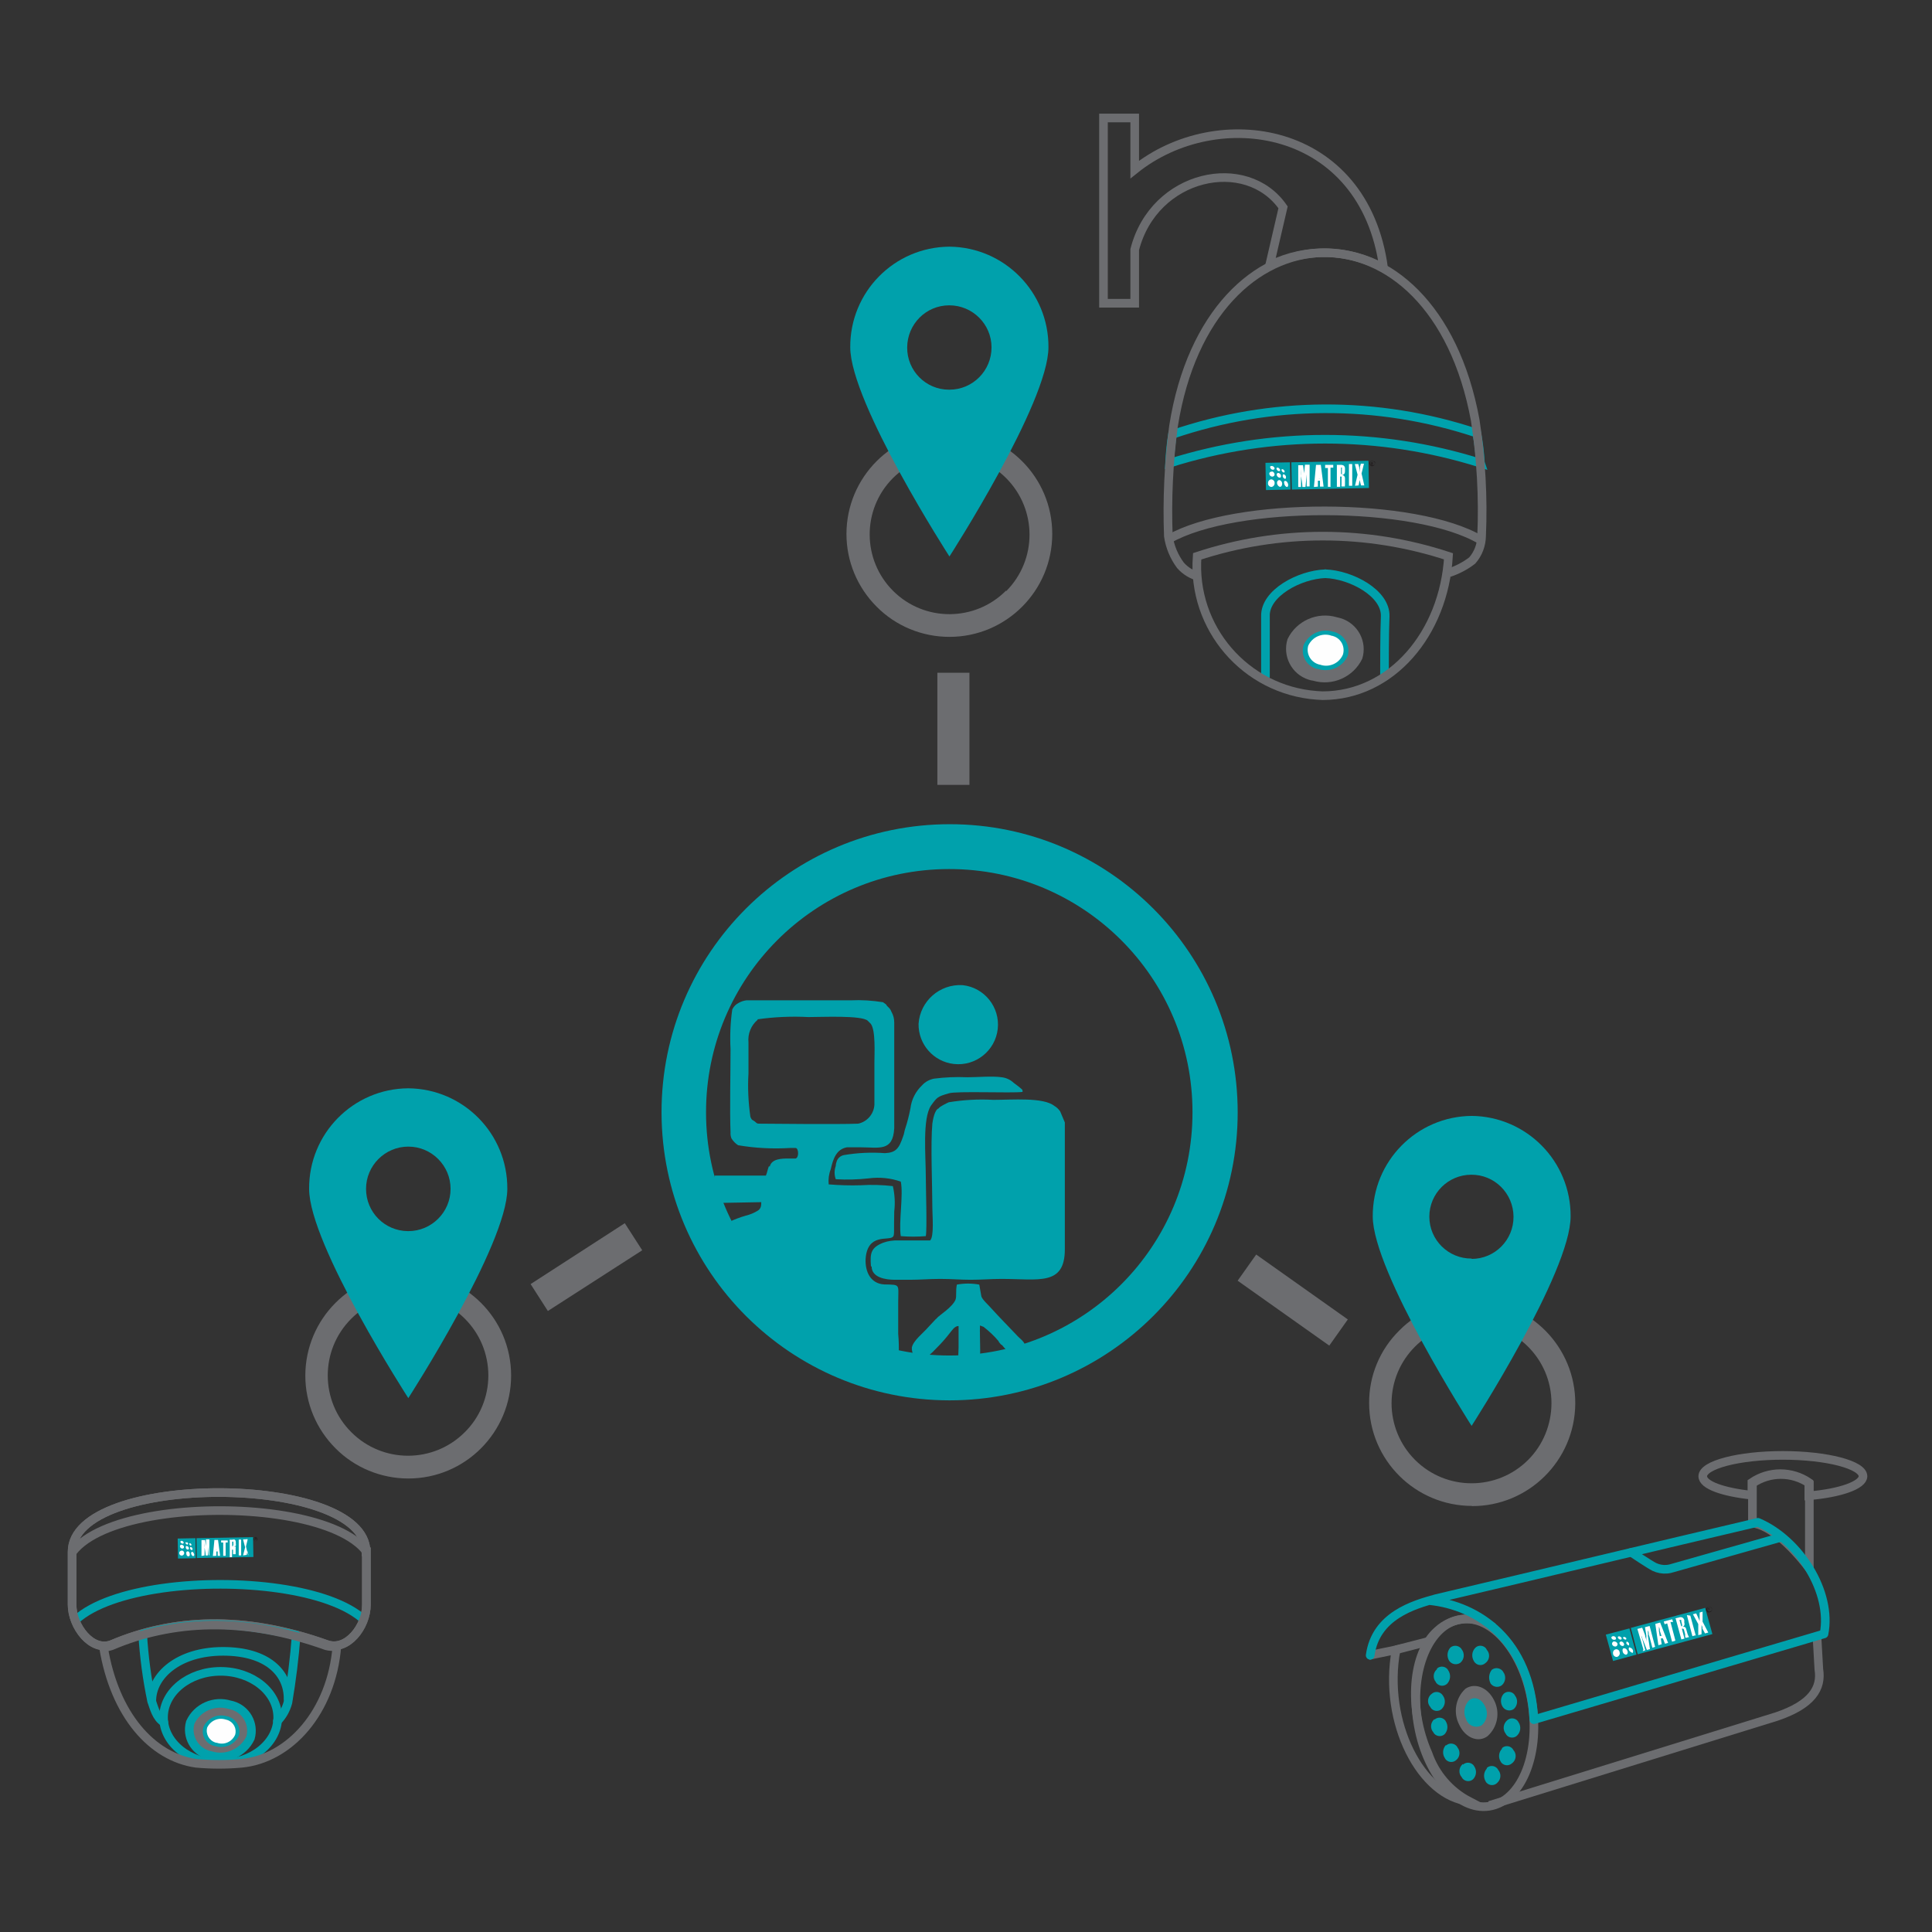 <?xml version="1.0" encoding="UTF-8"?>
<!-- Generator: Adobe Illustrator 25.2.1, SVG Export Plug-In . SVG Version: 6.00 Build 0)  -->
<svg xmlns="http://www.w3.org/2000/svg" xmlns:xlink="http://www.w3.org/1999/xlink" version="1.1" id="Layer_1" x="0px" y="0px" viewBox="0 0 112 112" style="enable-background:new 0 0 112 112;" xml:space="preserve">
<rect x="0" y="0" width="112" height="112" fill="#333333" stroke="none"/>
<style type="text/css">
	.st0{fill-rule:evenodd;clip-rule:evenodd;fill:#00A1AC;}
	.st1{fill:#6C6D70;}
	.st2{fill:none;stroke:#6C6D70;stroke-width:0.5;stroke-miterlimit:10;}
	.st3{fill:#00A1AC;}
	.st4{fill:none;stroke:#00A1AC;stroke-width:0.5;stroke-linecap:round;stroke-linejoin:round;}
	.st5{fill-rule:evenodd;clip-rule:evenodd;fill:#00A0AB;}
	.st6{fill-rule:evenodd;clip-rule:evenodd;fill:#FFFFFF;}
	.st7{fill-rule:evenodd;clip-rule:evenodd;fill:#231F20;}
	.st8{fill-rule:evenodd;clip-rule:evenodd;fill:#6C6D70;stroke:#00A1AC;stroke-width:0.5;stroke-miterlimit:10;}
	.st9{fill-rule:evenodd;clip-rule:evenodd;fill:#FEFEFE;}
	.st10{clip-path:url(#SVGID_2_);}
	.st11{fill:none;stroke:#00A1AC;stroke-width:0.5;stroke-miterlimit:10;}
	.st12{fill-rule:evenodd;clip-rule:evenodd;fill:#6C6D70;}
</style>
<path class="st0" d="M44.58,67.59c-0.08,0.19-0.11,0.41-0.18,0.56h-2.98v1.59l2.71-0.05c0,0.18,0,0.35-0.18,0.48  c-0.22,0.14-0.46,0.24-0.71,0.3c-0.34,0.1-0.67,0.22-1,0.38c-0.1,0.69-0.1,1.39,0,2.09c0,0,2.85,4.19,9.75,6.69  c0.12-0.76,0.15-1.53,0.08-2.3v-1.85c0-1.05,0.16-1-0.81-1.02c-0.82-0.05-1.11-0.77-1.08-1.47c0.1-1.53,1.34-1.04,1.58-1.29  c0.11-0.08,0.05-0.38,0.08-1.47c0.06-0.49,0.03-0.99-0.08-1.47c-0.61-0.07-1.23-0.09-1.85-0.05c-0.62,0.02-1.25,0-1.87-0.05  c-0.03-0.3,0.01-0.6,0.12-0.88c0.13-0.57,0.31-1.16,0.94-1.27c0.24,0,0.48,0,0.77,0c1.1,0,1.89,0.27,1.97-1.1c0-0.48,0-1.05,0-1.53  v-4.6c0-0.22-0.05-0.43-0.16-0.62c-0.1-0.27-0.24-0.27-0.31-0.43l-0.18-0.13c-0.62-0.1-1.25-0.14-1.87-0.11h-2.22h-3.83  c-0.16,0.02-0.31,0.07-0.45,0.15c-0.16,0.08-0.29,0.21-0.37,0.38c-0.11,0.76-0.14,1.53-0.1,2.3c0,1.31-0.05,3.59,0,4.82  c-0.01,0.12,0.01,0.24,0.05,0.35c0.1,0.16,0.23,0.3,0.39,0.4c0.99,0.17,2,0.22,3.01,0.16h0.32c0.18,0,0.21,0.56,0,0.61h-0.4  c-0.37,0-1,0-1.1,0.48L44.58,67.59z M55.81,57.11c1.26,0.14,2.17,1.28,2.03,2.54c-0.14,1.26-1.28,2.17-2.54,2.03  c-1.18-0.13-2.07-1.14-2.05-2.33C53.34,58.03,54.48,57.03,55.81,57.11z M54.47,76.28c-0.11,0.05-0.13,0.13-0.24,0.21l-0.42,0.45  c-0.27,0.32-0.87,0.77-0.95,1.18c-0.01,0.18,0.04,0.36,0.16,0.51c0.44,0.48,1.03-0.24,1.32-0.53c0.24-0.24,0.47-0.5,0.68-0.77  c0.16-0.19,0.31-0.46,0.55-0.46v1.23c0,0.43-0.13,1.29,0.31,1.53c0.1,0.05,0.21,0.08,0.32,0.08c0.21,0.02,0.4-0.08,0.5-0.27  c0.21-0.45,0.08-1.9,0.11-2.6l0.21,0.08c0.32,0.25,0.61,0.52,0.87,0.83c0,0.05,0.08,0.11,0.11,0.16s0.08,0.05,0.1,0.08  c0.18,0.22,0.38,0.42,0.58,0.61c0.16,0.08,0.77,0.11,0.77-0.45c0-0.38-0.31-0.51-0.53-0.77c-0.48-0.51-0.97-1-1.45-1.53  c-0.13-0.16-0.53-0.51-0.58-0.7l-0.12-0.68c-0.43-0.08-0.87-0.08-1.3,0c-0.08,0.4,0,0.67-0.08,0.88c-0.18,0.43-0.95,0.91-0.97,0.97  L54.47,76.28z M48.53,67.29c-0.05,0.09-0.08,0.19-0.08,0.3c-0.09,0.25-0.09,0.52,0,0.77c0.64,0.04,1.29,0.02,1.92-0.05  c0.62-0.08,1.26-0.02,1.85,0.19c0.16,0.77-0.13,2.38,0,3.16c0.48,0.04,0.97,0.04,1.45,0c0.08-0.4,0-2.84,0-3.46  c0-1.15-0.21-3.37,0.31-4.12c0.35-0.48,0.37-0.51,1.03-0.7c0.4-0.14,3.64,0,4.27-0.08c0-0.16,0-0.11-0.24-0.32l-0.28-0.21  c-0.19-0.18-0.43-0.29-0.69-0.32c-0.55-0.08-1.42,0-2,0c-0.64-0.03-1.29,0-1.92,0.08c-0.26,0.05-0.51,0.18-0.69,0.38  c-0.38,0.36-0.62,0.83-0.68,1.34c-0.08,0.41-0.18,0.81-0.31,1.2c-0.05,0.14-0.05,0.27-0.11,0.41c-0.24,0.72-0.42,0.96-1.06,0.99  c-0.79-0.06-1.59-0.02-2.37,0.11c-0.21,0.04-0.38,0.19-0.44,0.4L48.53,67.29z M50.53,73.42c0,0.64,0.81,0.77,1.34,0.77h0.87  c0.61,0,1.13-0.05,1.77-0.05c0.64,0,1.16,0.05,1.76,0.05c0.61,0,1.19-0.05,1.79-0.05c2.16,0,3.67,0.42,3.67-1.72v-7.35l-0.27-0.64  c-0.09-0.13-0.2-0.24-0.34-0.32c-0.64-0.51-2.43-0.35-3.54-0.35c-0.86-0.05-1.73,0-2.58,0.14c-0.11,0.05-0.55,0.26-0.58,0.35  c-0.24,0.08-0.34,0.67-0.37,0.88c-0.11,1.2,0,3.62,0,4.93c0,0.4,0.11,1.63-0.13,1.85h-1.85c-0.29-0.01-0.59,0.03-0.87,0.13  c-0.71,0.29-0.77,0.59-0.71,1.37L50.53,73.42z M43.92,59.09c0.98-0.14,1.97-0.18,2.95-0.13c0.77,0,3.07-0.11,3.43,0.21l0.18,0.18  c0.29,0.38,0.21,1.74,0.21,2.25v2.44c-0.03,0.54-0.42,0.99-0.94,1.1c-1.17,0.05-5.28,0-5.75,0c-0.16,0-0.16-0.08-0.29-0.16  c-0.13-0.08-0.13-0.05-0.21-0.24c-0.12-0.84-0.16-1.68-0.11-2.52c0-0.58,0-1.2,0-1.79c-0.05-0.5,0.15-0.99,0.53-1.31V59.09z"></path>
<rect x="54.34" y="39" class="st1" width="1.86" height="6.5"></rect>
<path class="st1" d="M55.04,36.92c3.3,0,5.96-2.68,5.96-5.97c0-3.3-2.68-5.96-5.97-5.96c-3.3,0-5.96,2.68-5.96,5.97  c0,1.58,0.63,3.09,1.75,4.21C51.94,36.3,53.46,36.92,55.04,36.92z M58.32,34.24c-1.8,1.81-4.73,1.82-6.54,0.02  c-1.81-1.8-1.82-4.73-0.02-6.54c1.81-1.81,4.74-1.82,6.56-0.01c1.81,1.81,1.82,4.74,0.01,6.56L58.32,34.24z"></path>
<rect x="74" y="72.05" transform="matrix(0.578 -0.816 0.816 0.578 -29.817 92.983)" class="st1" width="1.86" height="6.51"></rect>
<polygon class="st1" points="31.76,76 37.23,72.48 36.22,70.91 30.76,74.44 "></polygon>
<path class="st0" d="M55.04,81.18c9.22,0,16.71-7.47,16.71-16.69c0-9.22-7.47-16.71-16.69-16.71s-16.71,7.47-16.71,16.69  c0,0.02,0,0.04,0,0.05C38.38,73.73,45.84,81.17,55.04,81.18z M55.04,78.58c7.79,0,14.1-6.32,14.09-14.11  c0-7.79-6.32-14.1-14.11-14.09c-7.79,0-14.1,6.32-14.09,14.11c0,0.01,0,0.03,0,0.04C40.95,72.3,47.27,78.59,55.04,78.58z"></path>
<path class="st0" d="M55.04,14.3c3.19,0.03,5.76,2.64,5.74,5.83c0,3.22-5.74,12.13-5.74,12.13s-5.75-8.91-5.75-12.13  C49.27,16.93,51.84,14.32,55.04,14.3C55.04,14.3,55.04,14.3,55.04,14.3z M55.04,22.59c1.35,0,2.44-1.1,2.44-2.45  c0-1.35-1.1-2.44-2.45-2.44c-1.35,0-2.43,1.09-2.44,2.44c-0.01,1.35,1.08,2.45,2.42,2.45C55.02,22.59,55.03,22.59,55.04,22.59z"></path>
<path class="st2" d="M101.56,86.68c-1.68-0.18-2.85-0.59-2.85-1.1c0-0.66,2.08-1.21,4.64-1.21s4.65,0.55,4.65,1.21  c0,0.51-1.32,0.98-3.14,1.13v-0.77c-1-0.68-2.3-0.68-3.3,0L101.56,86.68z"></path>
<path class="st2" d="M104.89,90.92c-1.13-1.46-2.3-2.48-3.3-2.63v-2.3c1-0.68,2.3-0.68,3.3,0V90.92z"></path>
<path class="st2" d="M105.33,94.83l0.11,1.94c0.18,1.1-0.41,2.05-2.45,2.74l-16.64,5.15"></path>
<path class="st2" d="M86.56,94.33c-0.99-0.71-2.34-0.62-3.23,0.21c-1.46,1.28-1.72,4.46-0.54,7.13c0.41,1.18,1.26,2.17,2.37,2.75  c-2.75-0.26-5.01-4.54-4.23-8.78l-1.59,0.33"></path>
<path class="st3" d="M86.19,102.49c0.17-0.16,0.44-0.15,0.6,0.02c0.02,0.03,0.05,0.06,0.06,0.09c0.19,0.22,0.17,0.55-0.05,0.75  c-0.01,0.01-0.02,0.01-0.02,0.02c-0.17,0.16-0.44,0.15-0.6-0.02c-0.03-0.03-0.05-0.06-0.06-0.09c-0.14-0.23-0.11-0.53,0.07-0.73  V102.49z"></path>
<path class="st3" d="M84.81,102.3c0.17-0.16,0.44-0.15,0.6,0.02c0.02,0.03,0.05,0.06,0.06,0.09c0.15,0.23,0.12,0.53-0.07,0.73  c-0.17,0.16-0.44,0.15-0.6-0.02c-0.02-0.03-0.05-0.06-0.06-0.09c-0.19-0.21-0.18-0.54,0.03-0.74c0.01-0.01,0.02-0.02,0.04-0.03  V102.3z"></path>
<path class="st3" d="M83.83,101.19c0.17-0.16,0.44-0.15,0.6,0.02c0.03,0.03,0.05,0.06,0.06,0.09c0.18,0.22,0.15,0.55-0.07,0.73  c-0.17,0.16-0.44,0.15-0.6-0.02c-0.02-0.03-0.05-0.06-0.06-0.09c-0.16-0.24-0.13-0.56,0.07-0.77V101.19z"></path>
<path class="st3" d="M83.16,99.69c0.17-0.16,0.44-0.15,0.6,0.02c0.03,0.03,0.05,0.06,0.06,0.09c0.14,0.23,0.11,0.53-0.07,0.73  c-0.17,0.16-0.44,0.15-0.6-0.02c-0.02-0.03-0.05-0.06-0.06-0.09c-0.19-0.22-0.17-0.55,0.05-0.75c0.01-0.01,0.02-0.01,0.02-0.02  V99.69z"></path>
<path class="st3" d="M82.99,98.2c0.17-0.16,0.43-0.15,0.59,0.01c0.03,0.03,0.05,0.06,0.07,0.09c0.17,0.24,0.14,0.56-0.07,0.77  c-0.17,0.16-0.44,0.15-0.6-0.02c-0.02-0.03-0.05-0.06-0.06-0.09c-0.19-0.21-0.18-0.53,0.03-0.73C82.96,98.23,82.98,98.21,82.99,98.2  z"></path>
<path class="st3" d="M83.3,96.73c0.17-0.16,0.44-0.15,0.6,0.02c0.02,0.03,0.05,0.06,0.06,0.09c0.16,0.24,0.13,0.56-0.07,0.77  c-0.17,0.16-0.44,0.15-0.6-0.02c-0.03-0.03-0.05-0.06-0.06-0.09c-0.18-0.22-0.15-0.55,0.07-0.73V96.73z"></path>
<path class="st3" d="M84.08,95.51c0.19-0.16,0.47-0.13,0.63,0.06c0.01,0.01,0.02,0.03,0.03,0.05c0.18,0.24,0.15,0.57-0.08,0.77  c-0.21,0.15-0.5,0.1-0.65-0.11C83.86,96.03,83.89,95.72,84.08,95.51z"></path>
<path class="st3" d="M85.53,95.52c0.16-0.16,0.43-0.15,0.59,0.01c0.03,0.03,0.05,0.07,0.07,0.11c0.19,0.21,0.18,0.53-0.03,0.73  c-0.02,0.01-0.03,0.03-0.05,0.04c-0.17,0.16-0.43,0.15-0.59-0.01c-0.03-0.03-0.05-0.06-0.07-0.09  C85.29,96.05,85.32,95.73,85.53,95.52L85.53,95.52z"></path>
<path class="st3" d="M86.48,96.8c0.19-0.15,0.47-0.12,0.63,0.07c0.01,0.02,0.02,0.03,0.03,0.05c0.18,0.23,0.15,0.57-0.07,0.77  c-0.2,0.16-0.48,0.12-0.64-0.07c-0.01-0.01-0.02-0.02-0.02-0.03C86.28,97.33,86.3,97.03,86.48,96.8L86.48,96.8z"></path>
<path class="st3" d="M87.17,98.19c0.17-0.16,0.44-0.15,0.6,0.02c0.02,0.03,0.05,0.06,0.06,0.09c0.18,0.23,0.15,0.57-0.07,0.77  c-0.2,0.15-0.49,0.1-0.63-0.1c-0.01-0.01-0.02-0.03-0.03-0.04C86.96,98.69,86.99,98.39,87.17,98.19z"></path>
<path class="st3" d="M87.37,99.73c0.17-0.16,0.44-0.15,0.6,0.02c0.02,0.03,0.05,0.06,0.06,0.09c0.16,0.24,0.13,0.56-0.08,0.77  c-0.16,0.16-0.43,0.16-0.59,0c-0.03-0.03-0.05-0.06-0.07-0.1C87.1,100.27,87.14,99.93,87.37,99.73z"></path>
<path class="st3" d="M87.07,101.34c0.17-0.16,0.44-0.15,0.6,0.02c0.02,0.03,0.05,0.06,0.06,0.09c0.19,0.21,0.18,0.53-0.03,0.73  c-0.02,0.01-0.03,0.03-0.05,0.04c-0.17,0.16-0.44,0.15-0.6-0.02c-0.02-0.03-0.05-0.06-0.06-0.09c-0.14-0.23-0.11-0.53,0.08-0.73  V101.34z"></path>
<path class="st1" d="M84.95,97.9c0.56-0.38,1.3-0.07,1.66,0.66c0.37,0.7,0.21,1.57-0.38,2.09c-0.53,0.39-1.27,0.11-1.63-0.65  C84.23,99.3,84.37,98.44,84.95,97.9z M85.14,98.32c0.4-0.28,0.9-0.07,1.17,0.44c0.28,0.51,0.19,1.14-0.24,1.53  c-0.39,0.28-0.94,0.06-1.2-0.49c-0.25-0.49-0.14-1.09,0.27-1.46V98.32z"></path>
<path class="st3" d="M85.2,98.54c0.31-0.21,0.69-0.05,0.89,0.38c0.2,0.37,0.12,0.83-0.2,1.1c-0.3,0.17-0.68,0.06-0.85-0.24  c-0.02-0.03-0.03-0.06-0.04-0.1C84.8,99.3,84.88,98.83,85.2,98.54z"></path>
<ellipse transform="matrix(0.989 -0.149 0.149 0.989 -13.864 13.887)" class="st2" cx="85.52" cy="99.24" rx="3.36" ry="5.48"></ellipse>
<path class="st4" d="M82.88,92.79c2.81,0.29,5.82,2.3,6.04,6.9l16.82-4.97c0.48-2.42-1.43-5.45-3.83-6.47  c-6.22,1.46-12.43,2.96-18.65,4.42c-1.31,0.36-3.51,0.99-3.83,3.29"></path>
<line class="st2" x1="82.82" y1="95.15" x2="80.92" y2="95.64"></line>
<polygon class="st5" points="94.54,94.37 98.85,93.21 99.27,94.73 94.94,95.9 94.54,94.37 "></polygon>
<path class="st6" d="M98.45,94.8v-0.65l-0.31-0.57l0.19-0.05l0.08,0.17l0,0c0.04,0.08,0.08,0.18,0.12,0.28l0,0v-0.18  c0-0.05,0-0.09,0-0.14v-0.18l0.17-0.05v0.58l0.33,0.63l-0.19,0.05l-0.15-0.28c0-0.03,0-0.06,0-0.09l-0.05-0.12l0,0  c0,0.07,0,0.14,0,0.21l0,0v0.33l-0.18,0.05L98.45,94.8z M98.29,94.8l-0.18,0.05l-0.32-1.22l0.2,0.03l0.33,1.21L98.29,94.8z   M97.11,93.82l0.21-0.05c0.07-0.03,0.14-0.03,0.21,0c0.06,0.04,0.1,0.09,0.11,0.16v0.14c0.02,0.05,0.02,0.1,0,0.15  c-0.02,0.05-0.06,0.08-0.12,0.1l0,0c0.05-0.02,0.1-0.02,0.15,0c0.04,0.02,0.07,0.07,0.08,0.12l0.07,0.25  c0.01,0.04,0.03,0.09,0.05,0.13c0.01,0.03,0.03,0.06,0.05,0.08l-0.19,0.05c-0.01-0.02-0.03-0.04-0.04-0.06c0-0.03,0-0.07,0-0.1  v-0.05l-0.07-0.27c-0.01-0.02-0.02-0.04-0.04-0.05c-0.03-0.01-0.06-0.01-0.08,0l0,0l0.15,0.57l-0.18,0.05l-0.33-1.21L97.11,93.82z   M97.51,94.17l-0.05-0.2c0.01-0.02,0.01-0.04,0-0.06c-0.02-0.01-0.04-0.01-0.06,0h-0.04l0.1,0.36l0,0c0.01,0.01,0.03,0.01,0.05,0  c0.01-0.02,0.01-0.04,0-0.06L97.51,94.17z M97.11,95.12l-0.18,0.05l-0.28-1.06l-0.15,0.05L96.45,94l0.49-0.13l0.05,0.16h-0.15  l0.28,1.06L97.11,95.12z M96.24,94.84h0.08l-0.1-0.3c0,0,0-0.05,0-0.09c-0.01-0.05-0.03-0.1-0.05-0.15l0,0c0,0.04,0,0.09,0,0.13  c0,0.04,0,0.08,0,0.12l0.05,0.31L96.24,94.84z M96.14,95.39l-0.18-1.25l0.28-0.08l0.46,1.18l-0.18,0.05l-0.12-0.31h-0.12l0.05,0.34  l-0.18,0.05L96.14,95.39z M95.27,95.62l-0.35-1.19l0.28-0.07l0.17,0.44l0,0v0.05l0.12,0.38l0,0c-0.02-0.07-0.04-0.14-0.05-0.21  c0-0.08,0-0.15,0-0.21l-0.08-0.48l0.27-0.07l0.32,1.21l-0.16,0.05l-0.17-0.64l0,0c-0.02-0.05-0.03-0.09-0.04-0.14  c0-0.07,0-0.15-0.05-0.23l0,0c0,0.06,0,0.12,0,0.18c0.01,0.05,0.01,0.09,0,0.14l0.12,0.77l-0.18,0.05  c-0.09-0.25-0.17-0.44-0.23-0.59c-0.06-0.15-0.11-0.29-0.14-0.4l0,0c0.02,0.05,0.03,0.11,0.05,0.16c0,0.1,0.05,0.16,0.05,0.18  l0.18,0.67l-0.15,0.05L95.27,95.62z"></path>
<polygon class="st5" points="93.09,94.76 94.46,94.4 94.87,95.92 93.51,96.29 93.09,94.76 "></polygon>
<path class="st6" d="M93.53,94.85c0.07,0,0.14,0.05,0.15,0.11c0.01,0.05,0,0.1-0.11,0.1c-0.07,0-0.14-0.04-0.16-0.12  C93.41,94.89,93.46,94.85,93.53,94.85z"></path>
<path class="st6" d="M93.59,95.16c0.08,0,0.15,0.05,0.18,0.13c0.01,0.08-0.04,0.15-0.11,0.16c0,0-0.01,0-0.01,0  c-0.09,0.01-0.18-0.05-0.2-0.15c0-0.08,0.05-0.14,0.13-0.15C93.58,95.15,93.59,95.15,93.59,95.16z"></path>
<path class="st6" d="M93.68,95.61c0.1-0.01,0.2,0.06,0.21,0.17c0.04,0.11-0.03,0.23-0.14,0.27c-0.11,0.02-0.22-0.06-0.24-0.17  c0-0.01,0-0.02,0-0.03C93.49,95.74,93.56,95.63,93.68,95.61C93.67,95.61,93.67,95.61,93.68,95.61z"></path>
<path class="st6" d="M93.87,94.86c0.06,0.01,0.11,0.05,0.14,0.1c0,0.05,0,0.09-0.07,0.09c-0.07-0.01-0.12-0.05-0.15-0.11  C93.78,94.9,93.78,94.86,93.87,94.86z"></path>
<path class="st6" d="M93.98,95.16c0.07,0,0.13,0.05,0.16,0.12c0.03,0.04,0.01,0.1-0.03,0.13c-0.01,0.01-0.02,0.01-0.04,0.01  c-0.08,0-0.15-0.05-0.18-0.13c-0.02-0.04-0.01-0.09,0.04-0.11C93.94,95.16,93.96,95.15,93.98,95.16z"></path>
<path class="st6" d="M94.15,95.55c0.09,0,0.16,0.06,0.19,0.15c0.05,0.1,0,0.21-0.06,0.22c-0.06,0.02-0.18-0.05-0.21-0.17  C94.04,95.63,94.07,95.55,94.15,95.55z"></path>
<path class="st6" d="M94.15,94.89c0.05,0.01,0.1,0.04,0.13,0.08c0,0.05,0,0.08-0.05,0.08c-0.06-0.01-0.11-0.04-0.14-0.09  C94.1,94.92,94.1,94.89,94.15,94.89z"></path>
<path class="st6" d="M94.29,95.16c0.06,0.01,0.12,0.05,0.15,0.11c0,0.06,0,0.12,0,0.12c-0.07-0.01-0.13-0.06-0.16-0.12  c0-0.06,0-0.11,0.05-0.11H94.29z"></path>
<path class="st6" d="M94.47,95.51c0.08,0.01,0.15,0.06,0.18,0.13c0.05,0.08,0,0.17,0,0.18s-0.16-0.05-0.21-0.15  c-0.05-0.09,0-0.16,0-0.17H94.47z"></path>
<path class="st7" d="M99.05,93.16c0.09-0.02,0.17,0.03,0.2,0.11c0,0,0,0,0,0c0.02,0.08-0.03,0.17-0.12,0.19  c-0.08,0.04-0.18,0-0.21-0.08c-0.04-0.08,0-0.18,0.08-0.21C99.02,93.17,99.04,93.16,99.05,93.16z M99.16,93.16  c-0.03-0.02-0.07-0.02-0.1,0c-0.04,0.01-0.07,0.03-0.08,0.06c-0.01,0.03-0.01,0.07,0,0.11c0.01,0.04,0.03,0.07,0.06,0.08  c0.03,0.02,0.07,0.02,0.11,0c0.04-0.01,0.07-0.03,0.08-0.06c0.04-0.06,0.03-0.13-0.03-0.17c-0.01-0.01-0.02-0.01-0.02-0.01  L99.16,93.16z M99.06,93.37l-0.04-0.15h0.06l0,0l0,0l0,0l0,0l0,0l0,0l0,0l0,0l0,0l0,0l0,0l0,0v0.06L99.06,93.37z M99.06,93.27  L99.06,93.27L99.06,93.27L99.06,93.27L99.06,93.27L99.06,93.27h-0.05l0,0H99.06z"></path>
<path class="st4" d="M94.57,89.99c0,0,1.04,0.7,1.34,0.85c0.22,0.1,0.46,0.15,0.71,0.13c0.13-0.01,0.26-0.04,0.38-0.08l6.21-1.76"></path>
<path class="st8" d="M13.33,98.83c-0.91-0.28-1.9,0.15-2.3,1.02c-0.23,0.81,0.24,1.66,1.06,1.89c0.04,0.01,0.09,0.02,0.13,0.03  c0.91,0.28,1.89-0.16,2.3-1.02c0.23-0.81-0.24-1.66-1.06-1.89C13.42,98.85,13.38,98.84,13.33,98.83z"></path>
<path class="st0" d="M13.13,99.49c-0.53-0.15-1.09,0.1-1.33,0.61c-0.15,0.45,0.09,0.94,0.54,1.09c0.05,0.02,0.11,0.03,0.16,0.04  c0.54,0.16,1.11-0.1,1.35-0.61c0.13-0.48-0.15-0.97-0.62-1.11C13.2,99.5,13.17,99.49,13.13,99.49z"></path>
<path class="st9" d="M13.07,99.68c-0.42-0.13-0.87,0.07-1.06,0.47c-0.1,0.38,0.12,0.76,0.49,0.87c0.02,0.01,0.04,0.01,0.07,0.01  c0.42,0.15,0.88-0.05,1.06-0.46c0.11-0.36-0.09-0.74-0.45-0.86C13.15,99.7,13.11,99.69,13.07,99.68L13.07,99.68z"></path>
<path class="st2" d="M21.24,89.96v3.07c0,1.27-1.12,2.72-2.3,2.3c-4.82-1.72-8.96-1.49-12.46,0c-1.17,0.46-2.3-1.06-2.3-2.3v-3.07  c0-4.6,17.04-4.56,17.04,0H21.24z"></path>
<g>
	<defs>
		<path id="SVGID_1_" d="M21.24,89.96v3.07c0,1.27-1.12,2.72-2.3,2.3c-4.82-1.72-8.96-1.49-12.46,0c-1.17,0.46-2.3-1.06-2.3-2.3    v-3.07c0-4.6,17.04-4.56,17.04,0H21.24z"></path>
	</defs>
	<clipPath id="SVGID_2_">
		<use xlink:href="#SVGID_1_" style="overflow:visible;"></use>
	</clipPath>
	<g class="st10">
		<path class="st2" d="M21.64,91.17v4.26c-0.01,1.33-1.08,2.4-2.41,2.41H6.19c-1.33-0.01-2.4-1.08-2.41-2.41v-4.26    C3.79,86.33,21.86,86.41,21.64,91.17L21.64,91.17z"></path>
		<path class="st11" d="M21.84,95.52v4.38c-0.01,1.35-1.11,2.44-2.46,2.43H6.06c-1.35,0-2.45-1.08-2.46-2.43v-4.38    C3.59,90.59,22.07,90.65,21.84,95.52z"></path>
	</g>
</g>
<path class="st2" d="M21.24,89.96v3.07c0,1.27-1.12,2.72-2.3,2.3c-4.82-1.72-8.96-1.49-12.46,0c-1.17,0.46-2.3-1.06-2.3-2.3v-3.07  c0-4.6,17.04-4.56,17.04,0H21.24z"></path>
<polygon class="st5" points="11.39,89.17 14.67,89.11 14.69,90.26 11.41,90.32 11.39,89.17 "></polygon>
<path class="st6" d="M14.09,90.17l0.12-0.47l-0.12-0.46h0.15v0.13l0,0c0,0.07,0,0.15,0,0.22l0,0c0-0.04,0-0.09,0-0.13  c0,0,0-0.08,0-0.11v-0.12h0.12l-0.1,0.42l0.12,0.5h0.02l-0.05-0.23c0,0,0-0.05,0-0.07c0-0.02,0-0.06,0-0.09l0,0c0,0.05,0,0.1,0,0.15  l0,0l-0.05,0.23L14.09,90.17z M13.98,90.17h-0.14v-0.92h0.14V90.17z M13.31,89.26h0.16c0.05-0.02,0.1-0.02,0.15,0  c0.03,0.03,0.05,0.08,0.05,0.12v0.11c0.01,0.04,0.01,0.08,0,0.12c-0.03,0.03-0.07,0.04-0.11,0.05l0,0c0.05,0,0.08,0,0.1,0  c0.01,0.03,0.01,0.06,0,0.09v0.19c0,0.03,0,0.07,0,0.1c0,0.02,0,0.04,0,0.06h-0.15c0-0.02,0-0.04,0-0.05v-0.21l0,0  c-0.02-0.01-0.04-0.01-0.06,0l0,0v0.43h-0.13v-0.92L13.31,89.26z M13.53,89.57v-0.15c0-0.02,0-0.03,0-0.05h-0.07v0.27l0,0h0.04  c0.01-0.01,0.01-0.03,0-0.05L13.53,89.57z M13.08,90.19h-0.14v-0.77h-0.12V89.3h0.38v0.12h-0.12V90.19L13.08,90.19z M12.51,89.83  h0.06V89.6c0-0.02,0-0.05,0-0.07c0,0,0-0.06,0-0.12l0,0c0,0.03,0,0.07,0,0.1v0.09v0.22H12.51z M12.34,90.2l0.09-0.93h0.21l0.12,0.92  h-0.14v-0.25h-0.08v0.25L12.34,90.2z M11.68,90.2v-0.92h0.21l0.05,0.35l0,0l0,0c0,0.09,0,0.19,0,0.29l0,0c0-0.05,0-0.12,0-0.16  c0-0.05,0-0.11,0-0.16v-0.36h0.2v0.92H12.1v-0.6c0-0.06,0-0.11,0-0.17l0,0c0,0.05,0,0.09,0,0.14c0,0.03,0,0.07,0,0.1l-0.05,0.54  h-0.13c0-0.19-0.05-0.35-0.06-0.46c-0.02-0.12,0-0.22,0-0.31l0,0c0,0.04,0,0.08,0,0.12c0,0.08,0,0.13,0,0.14v0.51L11.68,90.2z"></path>
<polygon class="st5" points="10.3,89.19 11.33,89.17 11.35,90.33 10.32,90.35 10.3,89.19 "></polygon>
<path class="st6" d="M10.56,89.33c0.05,0.02,0.08,0.05,0.09,0.1c0,0.05-0.05,0.07-0.1,0.05c-0.05-0.02-0.1-0.06-0.09-0.11  C10.47,89.33,10.51,89.31,10.56,89.33z"></path>
<path class="st6" d="M10.56,89.56c0.06,0.01,0.1,0.06,0.11,0.12c0,0.05-0.04,0.09-0.09,0.09c-0.01,0-0.02,0-0.03,0  c-0.07-0.01-0.12-0.07-0.12-0.14c0.01-0.05,0.05-0.09,0.1-0.08C10.55,89.55,10.56,89.55,10.56,89.56z"></path>
<path class="st6" d="M10.56,89.89c0.07,0.01,0.12,0.08,0.12,0.15c-0.01,0.08-0.07,0.14-0.15,0.14s-0.14-0.07-0.14-0.15  s0.07-0.14,0.15-0.14C10.56,89.89,10.56,89.89,10.56,89.89z"></path>
<path class="st6" d="M10.83,89.4c0.04,0.01,0.07,0.05,0.08,0.09c0,0,0,0.06-0.07,0.05c-0.05-0.02-0.08-0.06-0.09-0.11  c0,0,0-0.05,0.08,0V89.4z"></path>
<path class="st6" d="M10.85,89.63c0.05,0.02,0.09,0.06,0.1,0.11c0,0.05,0,0.1-0.08,0.09c-0.06-0.01-0.1-0.07-0.1-0.13  C10.77,89.64,10.77,89.61,10.85,89.63z"></path>
<path class="st6" d="M10.89,89.93c0.05,0,0.1,0.06,0.11,0.14c0.01,0.08,0,0.15-0.08,0.15c-0.08,0-0.12-0.08-0.12-0.16  C10.78,89.97,10.83,89.93,10.89,89.93z"></path>
<path class="st6" d="M11.02,89.46c0.04,0.02,0.07,0.05,0.08,0.09c0,0,0,0.06-0.05,0.05c-0.04-0.02-0.07-0.05-0.08-0.1  C10.97,89.51,10.97,89.46,11.02,89.46z"></path>
<path class="st6" d="M11.07,89.68c0.04,0.02,0.08,0.05,0.09,0.1c0,0.05,0,0.09-0.05,0.08c-0.05-0.02-0.09-0.06-0.1-0.12  C11.02,89.7,11.02,89.67,11.07,89.68z"></path>
<path class="st6" d="M11.14,89.96c0.05,0,0.08,0.06,0.11,0.12s0,0.13-0.05,0.13s-0.1-0.07-0.12-0.14  C11.07,90.01,11.09,89.96,11.14,89.96z"></path>
<path class="st7" d="M14.81,89.1c0.06,0,0.12,0.05,0.12,0.12c0,0.06-0.04,0.12-0.11,0.12c0,0-0.01,0-0.01,0  c-0.06,0-0.12-0.05-0.12-0.12C14.7,89.16,14.75,89.11,14.81,89.1z M14.89,89.15c-0.02-0.01-0.05-0.01-0.07,0  c-0.03-0.01-0.05-0.01-0.08,0c-0.01,0.02-0.01,0.05,0,0.08c-0.01,0.02-0.01,0.05,0,0.07c0.03,0.04,0.09,0.04,0.13,0.01  c0,0,0.01-0.01,0.01-0.01c0.01-0.02,0.01-0.05,0-0.08C14.89,89.2,14.89,89.17,14.89,89.15L14.89,89.15z M14.78,89.28v-0.12h0.09l0,0  l0,0l0,0l0,0l0,0l0,0l0,0l0,0l0,0l0,0v0.05L14.78,89.28z M14.78,89.21h0.05l0,0H14.78L14.78,89.21z"></path>
<path class="st4" d="M9.5,99.84c-0.44-0.25-0.58-0.87-0.71-1.23c-0.27-1.28-0.44-2.58-0.52-3.88c3.18-0.84,5.61-0.66,8.9,0.07  c-0.1,1.31-0.26,2.61-0.48,3.9c-0.11,0.4-0.31,0.77-0.61,1.07"></path>
<ellipse class="st4" cx="12.79" cy="99.56" rx="3.31" ry="2.67"></ellipse>
<path class="st4" d="M16.7,98.47c0-1.48-1.19-2.74-3.77-2.74s-4.13,1.4-4.13,2.88"></path>
<path class="st2" d="M19.53,95.43c-0.31,3.83-2.75,6.52-5.52,6.79c-0.88,0.08-1.76,0.08-2.64,0c-2.54-0.36-4.72-2.78-5.37-6.73  c0.16,0,0.31-0.03,0.46-0.08c3.5-1.49,7.67-1.72,12.46,0C19.12,95.46,19.33,95.47,19.53,95.43z"></path>
<path class="st11" d="M85.82,26.82c-0.03-0.57-0.1-1.14-0.21-1.71c-5.73-1.91-11.92-1.88-17.64,0.07c-0.09,0.55-0.14,1.11-0.17,1.67  c5.87-1.85,12.16-1.85,18.03,0L85.82,26.82z"></path>
<path class="st2" d="M73.61,15.34l0.77-3.32c-2.12-3.06-7.48-1.94-8.6,2.45v3.11h-1.81V6.84h1.81v2.99  c4.77-3.83,13.3-2.62,14.43,5.71c-2.03-1.12-4.48-1.19-6.57-0.17L73.61,15.34z"></path>
<path class="st2" d="M84.01,33.2c0.48-0.16,0.94-0.4,1.34-0.71c0.34-0.39,0.53-0.89,0.54-1.41c0.1-2.25-0.03-4.5-0.37-6.72  C83.1,11.18,70.11,11.54,68.03,24.7c-0.28,2.11-0.38,4.25-0.3,6.38l0,0c0.09,0.61,0.33,1.19,0.7,1.69c0.29,0.33,0.67,0.56,1.1,0.67"></path>
<path class="st2" d="M67.76,31.25c3.83-2.19,14.3-2.19,18.09,0.06"></path>
<polygon class="st5" points="74.86,26.8 79.33,26.71 79.36,28.29 74.89,28.38 74.86,26.8 "></polygon>
<path class="st6" d="M78.55,28.16l0.15-0.64l-0.16-0.62h0.2l0.05,0.18l0,0c0.02,0.1,0.04,0.2,0.05,0.3l0,0c0-0.07,0-0.12,0-0.18  s0-0.1,0-0.14l0.05-0.18h0.18l-0.14,0.57l0.16,0.69h-0.19l-0.08-0.31c0,0,0-0.06,0-0.1c0-0.04,0-0.08,0-0.12l0,0  c0.01,0.07,0.01,0.14,0,0.21l0,0l-0.06,0.32L78.55,28.16z M78.39,28.16H78.2V26.9h0.19V28.16z M77.48,26.95h0.22  c0.07-0.01,0.15,0.01,0.21,0.05c0.04,0.05,0.07,0.11,0.06,0.18v0.15c0,0.05-0.01,0.11-0.05,0.15c-0.04,0.04-0.09,0.06-0.14,0.06l0,0  c0.05,0,0.1,0.01,0.14,0.05c0.03,0.03,0.05,0.08,0.05,0.12v0.26c0,0.05,0,0.09,0,0.14c-0.01,0.03-0.01,0.06,0,0.09h-0.2  c-0.01-0.02-0.01-0.05,0-0.07c0-0.04,0-0.07,0-0.11v-0.33c0.01-0.02,0.01-0.04,0-0.06c-0.03-0.01-0.05-0.01-0.08,0l0,0v0.59H77.5  v-1.26L77.48,26.95z M77.79,27.38v-0.21c0.01-0.02,0.01-0.04,0-0.06c-0.02-0.01-0.04-0.01-0.05,0l0,0v0.37l0,0  c0.02,0.01,0.04,0.01,0.05,0c0.01-0.02,0.01-0.04,0-0.06V27.38z M77.17,28.22h-0.19v-1.09h-0.16v-0.18h0.47v0.16h-0.16v1.1  L77.17,28.22z M76.4,27.73h0.12v-0.31c0-0.03,0-0.06,0-0.09c0,0,0-0.09,0-0.16l0,0c0,0,0,0.07,0,0.14s0,0.09,0,0.12v0.31L76.4,27.73  z M76.17,28.23l0.12-1.28h0.28l0.16,1.26h-0.21v-0.34h-0.12v0.34L76.17,28.23z M75.26,28.23v-1.26h0.28l0.06,0.48l0,0l0,0v0.4l0,0  v-0.22c0-0.07,0-0.15,0-0.21l0.05-0.48h0.27v1.26h-0.17v-1.03l0,0c0,0.07,0,0.13,0,0.18s0,0.11,0,0.15l-0.07,0.73h-0.18  c0-0.25-0.06-0.47-0.08-0.63c-0.02-0.16,0-0.3,0-0.42l0,0c0,0.06,0,0.11,0,0.17c0,0.11,0,0.17,0,0.18v0.7L75.26,28.23z"></path>
<polygon class="st5" points="73.36,26.83 74.78,26.8 74.81,28.38 73.39,28.41 73.36,26.83 "></polygon>
<path class="st6" d="M73.77,27.02c0.06,0.02,0.11,0.07,0.12,0.13c0,0.06-0.05,0.09-0.13,0.08c-0.07-0.02-0.12-0.08-0.13-0.15  C73.62,27.02,73.7,27,73.77,27.02z"></path>
<path class="st6" d="M73.75,27.33c0.08,0.02,0.13,0.09,0.14,0.17c0,0.07-0.05,0.12-0.12,0.13c-0.01,0-0.02,0-0.03,0  c-0.09-0.01-0.16-0.09-0.16-0.18c0.01-0.08,0.09-0.12,0.16-0.11C73.74,27.32,73.75,27.32,73.75,27.33z"></path>
<path class="st6" d="M73.72,27.79c0.1,0.02,0.18,0.11,0.17,0.21c0.01,0.12-0.08,0.22-0.19,0.23c-0.12-0.01-0.21-0.12-0.19-0.23  c0-0.01,0-0.01,0-0.02C73.52,27.87,73.61,27.78,73.72,27.79z"></path>
<path class="st6" d="M74.09,27.11c0.06,0.03,0.1,0.07,0.12,0.13c0,0.05,0,0.08-0.09,0.07c-0.06-0.02-0.11-0.07-0.12-0.14  C73.99,27.12,74.04,27.1,74.09,27.11z"></path>
<path class="st6" d="M74.13,27.42c0.07,0.03,0.12,0.08,0.13,0.15c0,0.08,0,0.13-0.1,0.12c-0.08-0.02-0.14-0.09-0.15-0.17  c-0.01-0.05,0.03-0.1,0.08-0.1C74.11,27.41,74.12,27.42,74.13,27.42z"></path>
<path class="st6" d="M74.17,27.83c0.09,0.02,0.15,0.1,0.16,0.19c0,0.11-0.04,0.2-0.12,0.2c-0.08,0-0.17-0.1-0.18-0.21  S74.1,27.82,74.17,27.83z"></path>
<path class="st6" d="M74.36,27.2c0.05,0.02,0.09,0.07,0.11,0.12c0,0.05,0,0.08-0.06,0.07c-0.06-0.02-0.1-0.07-0.12-0.13  C74.29,27.22,74.29,27.19,74.36,27.2z"></path>
<path class="st6" d="M74.43,27.5c0.06,0.02,0.11,0.07,0.12,0.14c0,0.07,0,0.12-0.06,0.12c-0.07-0.03-0.12-0.08-0.13-0.15  C74.36,27.53,74.36,27.48,74.43,27.5z"></path>
<path class="st6" d="M74.52,27.88c0.06,0,0.12,0.08,0.15,0.17c0.02,0.08,0,0.18-0.06,0.18c-0.06,0-0.14-0.08-0.16-0.19  C74.42,27.92,74.44,27.87,74.52,27.88z"></path>
<path class="st7" d="M79.54,26.71c0.09,0,0.16,0.07,0.16,0.15c0,0.09-0.06,0.16-0.15,0.17c0,0,0,0,0,0c-0.09,0-0.16-0.07-0.17-0.16  C79.38,26.79,79.45,26.71,79.54,26.71z M79.64,26.77c-0.03-0.02-0.06-0.04-0.1-0.04c-0.04,0-0.07,0.01-0.1,0.04  c-0.01,0.03-0.01,0.07,0,0.1c0,0.04,0.02,0.08,0.05,0.1c0.03,0.01,0.07,0.01,0.1,0c0.04,0,0.07-0.02,0.09-0.05  c0.02-0.02,0.04-0.06,0.04-0.09c0-0.04-0.01-0.07-0.04-0.1L79.64,26.77z M79.48,26.95V26.8h0.1l0,0l0,0l0,0l0,0l0,0l0,0l0,0l0,0  v-0.04l0,0l0,0v0.19H79.48z M79.48,26.86h0.1l0,0h-0.06v0.04L79.48,26.86z"></path>
<path class="st12" d="M77.49,35.78c-1.13-0.33-2.34,0.21-2.85,1.27c-0.31,0.99,0.24,2.04,1.22,2.35c0.09,0.03,0.17,0.05,0.26,0.06  c1.13,0.33,2.34-0.21,2.85-1.27c0.31-0.99-0.25-2.04-1.24-2.35C77.65,35.82,77.57,35.8,77.49,35.78z"></path>
<path class="st0" d="M77.24,36.61c-0.67-0.19-1.37,0.14-1.66,0.77c-0.19,0.57,0.12,1.18,0.68,1.37c0.06,0.02,0.12,0.03,0.18,0.04  c0.68,0.2,1.4-0.13,1.69-0.77c0.16-0.6-0.19-1.22-0.79-1.39C77.31,36.63,77.27,36.62,77.24,36.61z"></path>
<path class="st9" d="M77.16,36.84c-0.53-0.16-1.09,0.09-1.32,0.59c-0.13,0.46,0.13,0.94,0.59,1.08c0.03,0.01,0.06,0.02,0.09,0.02  c0.53,0.19,1.11-0.07,1.33-0.58c0.14-0.45-0.1-0.93-0.55-1.07c-0.05-0.02-0.1-0.03-0.15-0.03H77.16z"></path>
<path class="st4" d="M73.36,39.22c0-0.84,0-2.47,0-3.49c-0.05-1.34,1.97-2.42,3.48-2.47"></path>
<path class="st4" d="M80.26,39.22c0-0.84,0-2.47,0.04-3.49c0.05-1.34-1.97-2.42-3.48-2.47"></path>
<path class="st2" d="M83.97,32.25c-4.73-1.56-9.84-1.56-14.57,0c-0.31,4.14,2.79,7.75,6.93,8.06c0.12,0.01,0.23,0.01,0.35,0.02  C80.66,40.32,83.7,36.74,83.97,32.25z"></path>
<path class="st1" d="M23.67,85.71c3.3,0,5.96-2.68,5.96-5.97c0-3.3-2.68-5.96-5.97-5.96s-5.96,2.68-5.96,5.97  c0,1.58,0.63,3.09,1.75,4.21C20.56,85.08,22.09,85.71,23.67,85.71z M26.95,83.02c-1.81,1.82-4.76,1.83-6.58,0.01  c-1.82-1.81-1.83-4.76-0.01-6.58c1.81-1.82,4.76-1.83,6.58-0.01c0.88,0.87,1.37,2.06,1.37,3.3C28.31,80.97,27.82,82.16,26.95,83.02z  "></path>
<path class="st0" d="M23.67,63.09c3.19,0.03,5.76,2.63,5.74,5.83c0,0,0,0,0,0c0,3.23-5.74,12.13-5.74,12.13s-5.75-8.9-5.75-12.13  C17.9,65.72,20.47,63.11,23.67,63.09C23.67,63.09,23.67,63.09,23.67,63.09z M23.67,71.37c1.35,0,2.45-1.1,2.45-2.45  c0-1.35-1.1-2.45-2.45-2.45c-1.35,0-2.45,1.1-2.45,2.45c0,1.35,1.08,2.44,2.43,2.45C23.66,71.37,23.67,71.37,23.67,71.37z"></path>
<path class="st1" d="M85.31,87.31c3.29,0.02,5.98-2.63,6.01-5.93c0.02-3.29-2.63-5.98-5.93-6.01c-1.6-0.01-3.15,0.62-4.27,1.76  c-1.13,1.11-1.76,2.63-1.75,4.21c0,3.3,2.68,5.96,5.97,5.96l0,0L85.31,87.31z M88.59,84.63c-1.81,1.81-4.75,1.81-6.56,0  c-0.87-0.87-1.36-2.05-1.36-3.28c0-2.56,2.07-4.64,4.63-4.64c2.56,0,4.64,2.07,4.64,4.63C89.94,82.57,89.46,83.76,88.59,84.63z"></path>
<path class="st0" d="M85.31,64.69c3.19,0.03,5.76,2.64,5.74,5.83c0,3.23-5.74,12.14-5.74,12.14s-5.73-8.93-5.73-12.14  c-0.02-3.2,2.55-5.81,5.75-5.83c0,0,0,0,0,0H85.31z M85.31,72.98c1.35,0,2.44-1.1,2.43-2.45s-1.1-2.44-2.45-2.43  c-1.34,0-2.43,1.09-2.43,2.43c0,1.35,1.1,2.44,2.45,2.43c0,0,0.01,0,0.01,0L85.31,72.98z"></path>
</svg>
